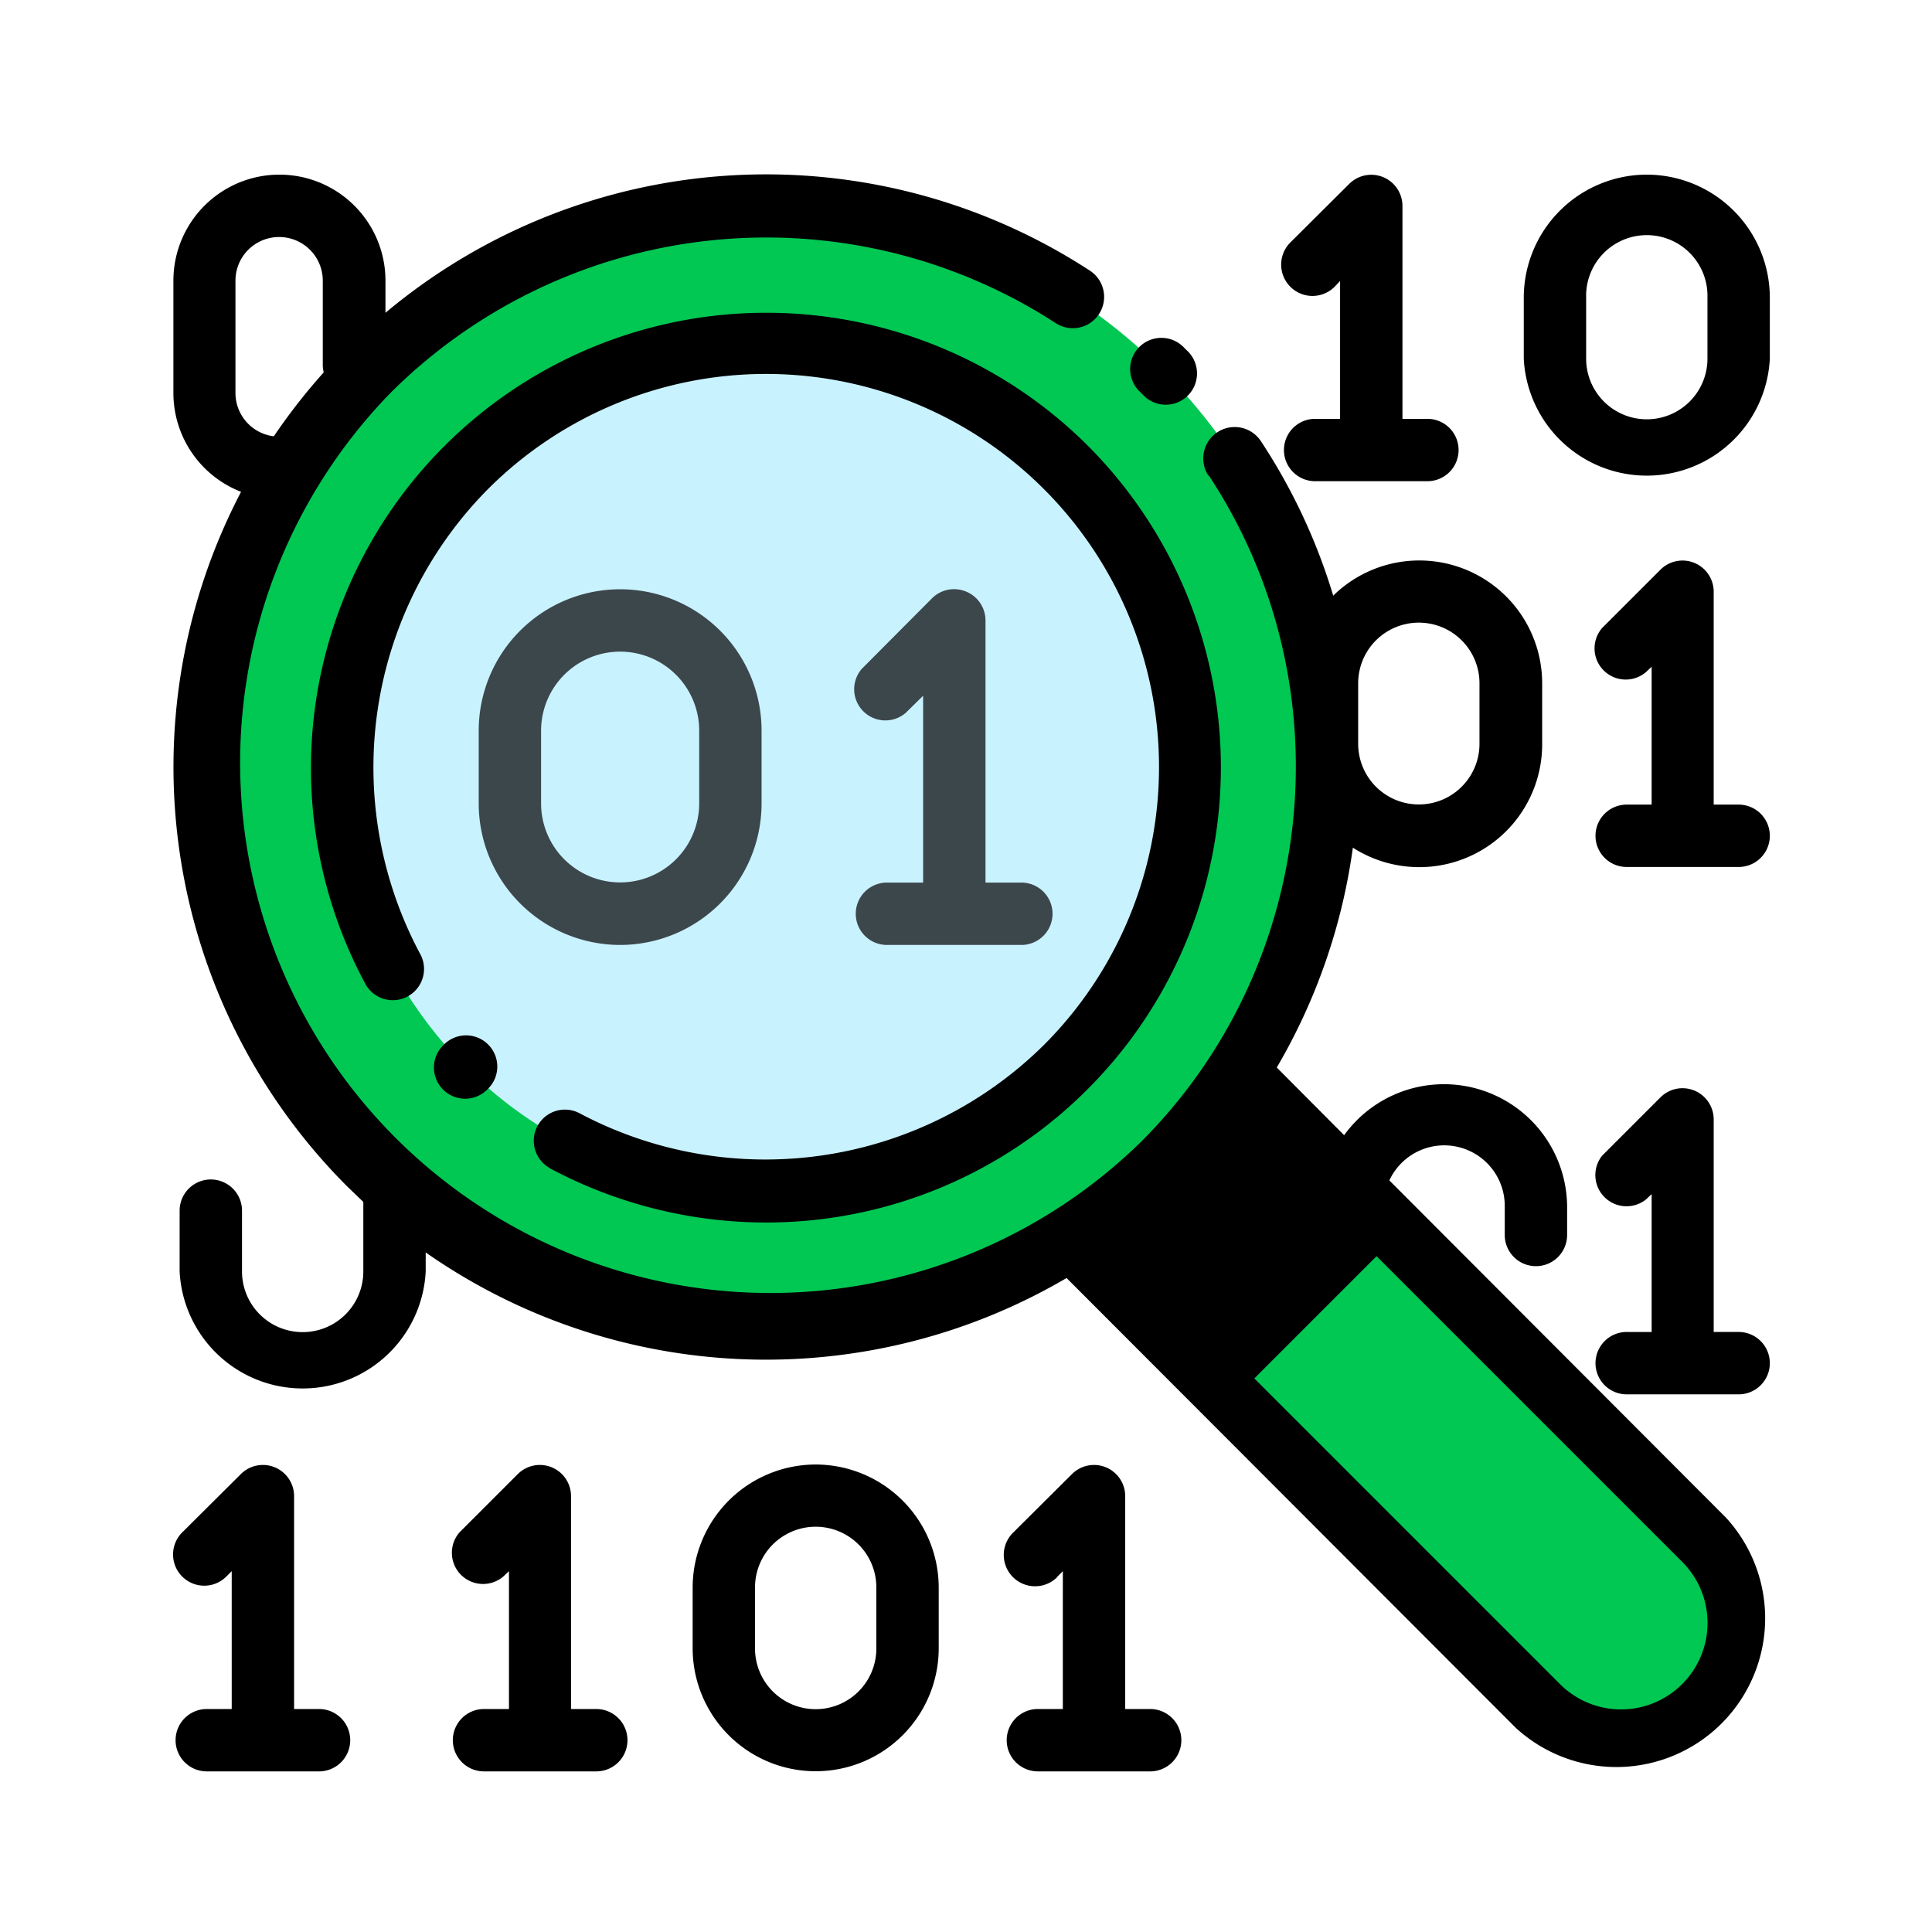 <svg xmlns="http://www.w3.org/2000/svg" viewBox="0 0 619.5 619.5"><path fill="#fff" d="M0 0h619.5v619.5H0z"/><path fill="#00c853" d="m399.4 346.6 147.1 147a37.7 37.7 0 0 1 0 53.3 37.7 37.7 0 0 1-53.3 0L346.1 400Z"/><path d="m346.1 399.8 53.3-53.3 42 42-53.3 53.3z"/><path fill="#00c853" d="M425.5 246a180 180 0 1 0-180 180 180 180 0 0 0 180-180Z"/><circle cx="245.5" cy="246" r="136" fill="#c9f3ff"/><path d="M445.5 378.5a19.4 19.4 0 0 1 37 8.2v9.3a10 10 0 0 0 20 0v-9.3A39.5 39.5 0 0 0 431 364l-21.6-21.7a190.3 190.3 0 0 0 24.4-70.5 39.4 39.4 0 0 0 60.7-33.3v-19.4a39.4 39.4 0 0 0-67-28.1 188.5 188.5 0 0 0-23.1-49.4 10 10 0 0 0-17 10.8l.3.2c44.1 67 35 156.8-21.9 213.6a170 170 0 0 1-240.4-240.4 170.6 170.6 0 0 1 213.1-22.2 10 10 0 1 0 11-16.8 190 190 0 0 0-225.9 13.5V90a34 34 0 0 0-68 0v36a34 34 0 0 0 21.7 31.7 190.3 190.3 0 0 0 34 222.7l5.2 5v22.3a19.4 19.4 0 0 1-38.9 0v-19.5a10 10 0 0 0-20 0v19.5a39.5 39.5 0 0 0 78.9 0v-6.1a190.4 190.4 0 0 0 205.5 8.2L486 554a47.7 47.7 0 0 0 67.4-67.4Zm-10-159.4a19.4 19.4 0 0 1 38.9 0v19.4a19.4 19.4 0 0 1-38.9 0v-19.4ZM75.5 126V90a14 14 0 0 1 28 0v26.8a10 10 0 0 0 .3 2.6 193.6 193.6 0 0 0-16 20.5A14 14 0 0 1 75.5 126Zm304.4 254.3a189.6 189.6 0 0 0 18-21l29.4 29.3-39.2 39.1-29.2-29.2a194 194 0 0 0 21-18.2ZM539.4 540a27.7 27.7 0 0 1-39.2 0l-98-98 39.2-39.2 98 98a27.7 27.7 0 0 1 0 39.2Zm-437.1 8h-8v-68.4a10 10 0 0 0-17-7l-18.9 18.8a10 10 0 0 0 14.2 14.1l1.7-1.7V548h-8a10 10 0 1 0 0 20h36a10 10 0 0 0 0-20Z"/><path d="M191.1 548h-8v-68.4a10 10 0 0 0-17-7l-18.8 18.8a10 10 0 0 0 14.1 14.1l1.8-1.7V548h-8a10 10 0 0 0 0 20h36a10 10 0 0 0 0-20Zm177.7 0h-8v-68.4a10 10 0 0 0-17-7l-18.9 18.8a10 10 0 1 0 14 14.4l.2-.3 1.7-1.7V548h-8a10 10 0 0 0 0 20h36a10 10 0 0 0 0-20Zm-107.2-78.4a39.5 39.5 0 0 0-39.5 39.5v19.4a39.4 39.4 0 1 0 78.9 0v-19.4a39.5 39.5 0 0 0-39.4-39.5Zm19.4 59a19.4 19.4 0 0 1-38.9 0V509a19.4 19.4 0 0 1 38.9 0Zm276.5-101.5h-8v-68.3a10 10 0 0 0-17-7l-18.8 18.8a10 10 0 0 0 14.1 14l1.8-1.7v44.2h-8a10 10 0 0 0 0 20h35.9a10 10 0 0 0 0-20ZM428 91.9l1.7-1.8v44.2h-8a10 10 0 0 0 0 20h36a10 10 0 0 0 0-20h-8V66a10 10 0 0 0-17.1-7l-18.8 18.7A10 10 0 0 0 427.9 92ZM528 56a39.5 39.5 0 0 0-39.4 39.4V115a39.5 39.5 0 0 0 78.9 0V95.4A39.5 39.5 0 0 0 528 56Zm19.5 59a19.4 19.4 0 0 1-38.9 0V95.3a19.4 19.4 0 1 1 38.9-.9v1Zm10 143h-8v-68.4a10 10 0 0 0-17-7l-18.8 18.8a10 10 0 0 0 14.1 14.1l1.8-1.7V258h-8a10 10 0 0 0 0 20h35.9a10 10 0 0 0 0-20Zm-247.7-68.3a10 10 0 0 0-11 2.2l-22.5 22.6a10 10 0 0 0 14.1 14.1l5.6-5.5V283h-11.6a10 10 0 0 0 0 20h43.1a10 10 0 0 0 0-20H316v-84a10 10 0 0 0-6.2-9.3ZM198.8 303a45.4 45.4 0 0 0 45.4-45.3v-23.4a45.3 45.3 0 1 0-90.7 0v23.3a45.4 45.4 0 0 0 45.3 45.4Zm-25.3-68.7a25.3 25.3 0 1 1 50.7 0v23.3a25.3 25.3 0 1 1-50.7 0Z"/><circle cx="245.5" cy="246" r="136" fill="#caecff" opacity=".3" style="isolation:isolate"/><path d="m142.3 335-.1.1a10 10 0 0 0 13.9 14.4l.2-.2.1-.1a10 10 0 1 0-13.9-14.4 3 3 0 0 0-.2.3Zm224-208.6a10 10 0 0 0 15-13.3 8.3 8.3 0 0 0-.8-.8l-.7-.7a10 10 0 0 0-14.8 13.5l.7.7Z"/><path d="M176.3 374.6a147.1 147.1 0 0 0 69.4 17.4 145.5 145.5 0 0 0 103-42.7 146 146 0 0 0 0-206.5A146 146 0 0 0 117 315.2a10 10 0 1 0 17.9-9 126.8 126.8 0 0 1 21.6-149.4 126 126 0 0 1 178.2 178.3A127 127 0 0 1 185.9 357a10 10 0 0 0-9.5 17.6Z"/></svg>